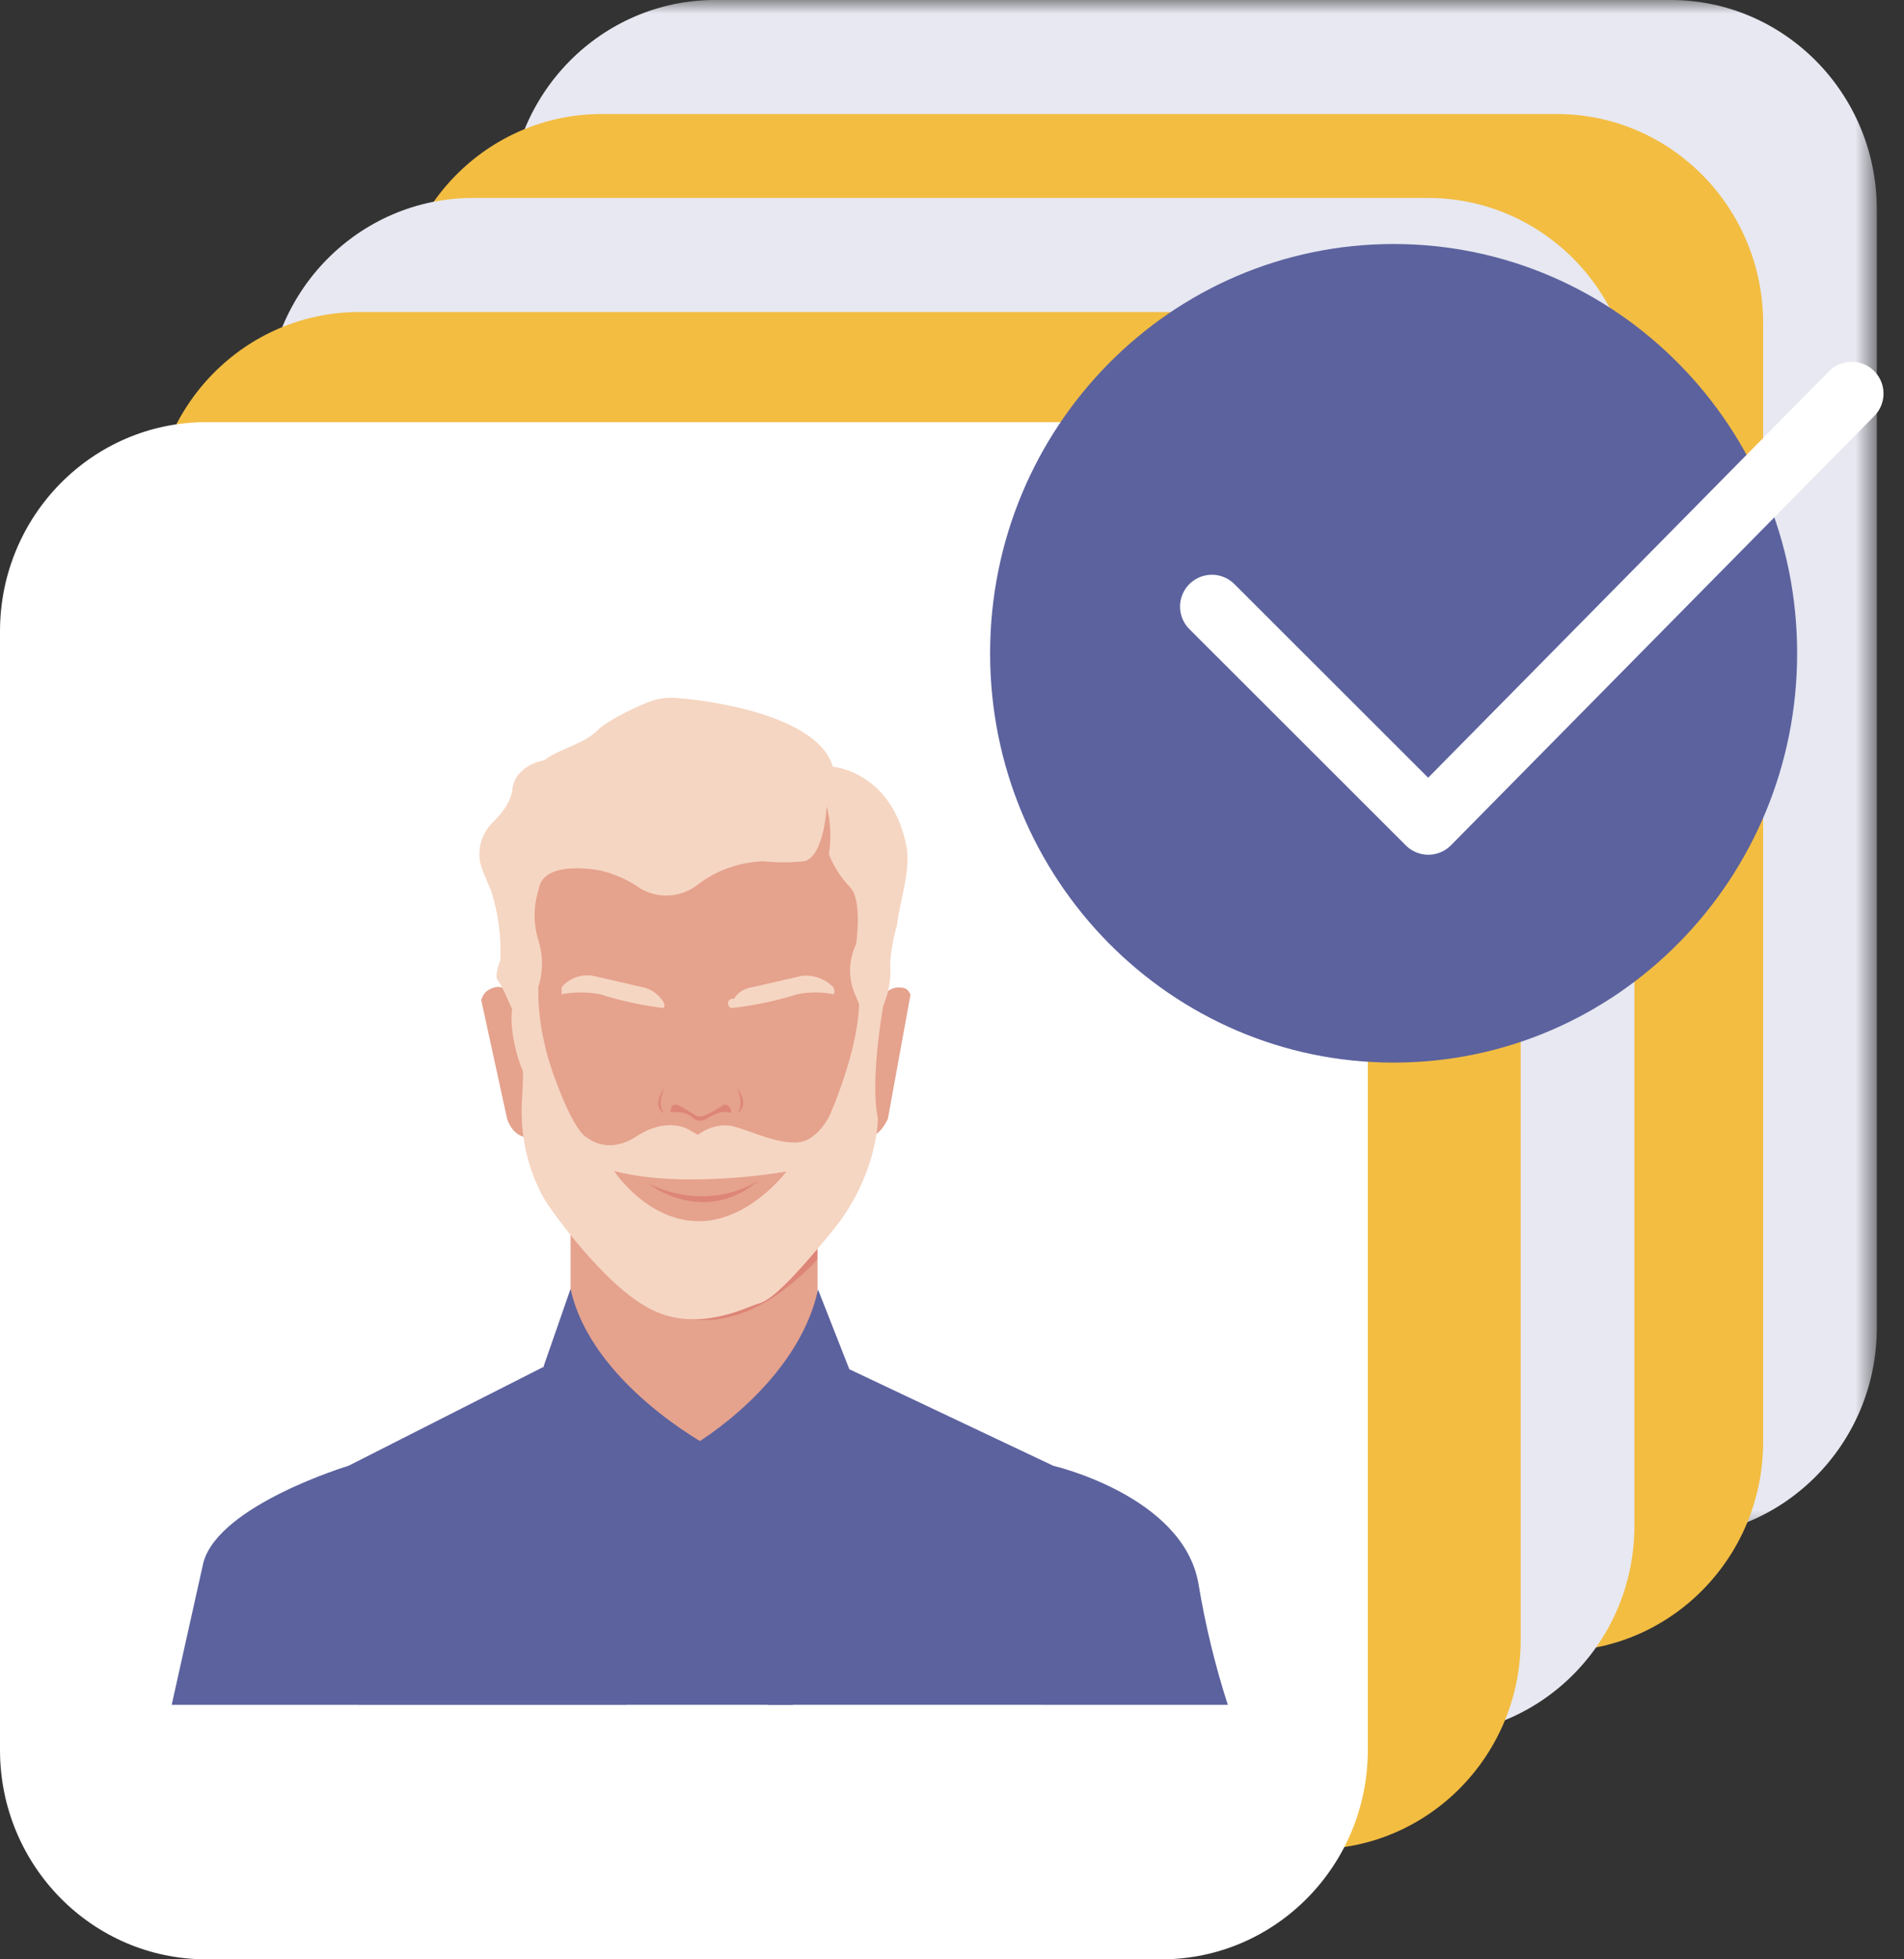 <?xml version="1.0" encoding="UTF-8"?> <svg xmlns="http://www.w3.org/2000/svg" xmlns:xlink="http://www.w3.org/1999/xlink" width="70px" height="72px" viewBox="0 0 70 72" version="1.1"><rect x="0" y="0" width="70" height="72" fill="#333333" stroke="none"/><title>9F64AB62-A406-4118-9B81-8BE834D9F240</title><defs><polygon id="path-1" points="0 0 50.287 0 50.287 56.487 0 56.487"></polygon></defs><g id="Page-1" stroke="none" stroke-width="1" fill="none" fill-rule="evenodd"><g id="09---LANDING" transform="translate(-913, -4524)"><g id="entreprise" transform="translate(79, 3610)"><g id="2.visiteurs" transform="translate(727, 889)"><g id="picto_visiteurs_enregistrées" transform="translate(107, 25)"><path d="M39.691,29.144 L39.691,32.271 C39.753,33.299 40.2,34.265 40.941,34.972 L44.273,38.014 L48.021,34.381 C48.49,33.812 48.757,33.095 48.772,32.353 L48.772,28.638 L39.691,29.144 Z" id="Fill-4" fill="#E5A28D"></path><path d="M37.525,21.289 C37.441,20.783 37.109,20.698 36.858,20.783 C36.609,20.868 36.488,20.981 36.405,21.233 L37.357,25.598 C37.357,25.598 37.525,26.189 38.024,26.271 L38.859,26.271 L38.859,23.063 L37.857,23.063 L37.525,21.289 Z" id="Fill-6" fill="#E5A28D"></path><path d="M51.106,21.289 C51.189,20.95 51.515,20.729 51.856,20.783 C52.021,20.783 52.105,20.868 52.188,21.034 L51.357,25.598 C51.357,25.598 51.106,26.189 50.69,26.271 L49.771,26.271 L49.771,23.148 L50.69,23.148 L51.106,21.289 Z" id="Fill-8" fill="#E5A28D"></path><path d="M38.608,26.104 L38.608,26.273 C38.574,27.532 38.986,28.761 39.774,29.736 C39.774,29.736 42.191,32.944 44.441,32.693 C44.441,32.693 47.022,32.778 49.023,29.736 C49.817,28.768 50.205,27.525 50.106,26.273 C50.655,25.295 50.944,24.188 50.941,23.062 L50.941,16.813 C50.941,16.813 50.857,12.337 45.191,13.52 C45.191,13.52 41.692,14.363 41.108,13.856 C40.525,13.35 37.773,14.193 37.773,17.067 L37.773,22.726 C37.773,22.726 36.942,24.836 38.524,25.342 L38.608,26.104 Z" id="Fill-10" fill="#E5A28D"></path><path d="M57.438,38.351 C57.438,38.351 62.188,39.448 62.771,42.66 C63.019,44.176 63.382,45.673 63.854,47.135 L57.022,47.135 L52.771,42.575 L57.438,38.351 Z" id="Fill-12" fill="#6155DA"></path><path d="M31.526,38.351 C31.526,38.351 26.776,39.788 26.192,41.899 L25.026,47.135 L31.858,47.135 C31.858,47.135 35.025,39.87 34.941,39.788 L31.526,38.351 Z" id="Fill-14" fill="#6155DA"></path><polygon id="Fill-16" fill="#6155DA" points="42.532 37.623 38.192 41.897 41.775 47.134 47.856 47.134 50.773 40.378 45.948 37.708"></polygon><path d="M38.691,34.719 L31.524,38.352 C31.524,38.352 32.275,44.516 31.859,47.136 L41.775,47.136 C41.775,47.136 40.525,42.151 40.441,40.968 L38.691,34.719 Z" id="Fill-18" fill="#6155DA"></path><path d="M46.939,47.135 C46.939,47.135 48.106,42.489 48.274,40.97 L49.94,34.803 L57.439,38.35 C57.439,38.35 56.52,44.515 57.02,47.135 L46.939,47.135 Z" id="Fill-20" fill="#6155DA"></path><path d="M39.691,31.847 L38.692,34.719 C38.692,34.719 38.692,40.462 40.107,42.321 C40.107,42.321 42.735,40.65 44.736,37.609 C44.736,37.609 40.442,35.31 39.691,31.847" id="Fill-22" fill="#6155DA"></path><path d="M48.789,31.875 L49.94,34.803 C49.94,34.803 49.94,40.546 48.438,42.405 L44.274,37.549 C44.274,37.549 48.038,35.338 48.789,31.875" id="Fill-24" fill="#6155DA"></path><path d="M41.512,31.453 C41.512,31.453 44.428,35.338 48.759,30.777 L48.759,29.764 C48.759,29.764 46.094,34.58 41.512,31.453" id="Fill-26" fill="#DD8577"></path><path d="M43.107,21.529 C43.191,21.444 43.107,21.274 43.023,21.193 C42.856,20.976 42.62,20.828 42.356,20.768 L40.526,20.347 C40.088,20.268 39.644,20.428 39.359,20.768 L39.359,21.023 C39.824,20.935 40.305,20.935 40.774,21.023 C41.534,21.265 42.316,21.435 43.107,21.529" id="Fill-28" fill="#F5D6C2"></path><path d="M45.607,21.529 C45.514,21.507 45.458,21.413 45.482,21.319 C45.504,21.224 45.597,21.168 45.69,21.193 C45.839,20.957 46.084,20.803 46.357,20.768 L48.191,20.347 C48.622,20.299 49.05,20.454 49.355,20.768 C49.355,20.768 49.438,20.938 49.355,21.023 C48.917,20.935 48.464,20.935 48.023,21.023 C47.235,21.271 46.426,21.441 45.607,21.529" id="Fill-30" fill="#F5D6C2"></path><path d="M38.183,24.317 C37.751,23.673 37.432,22.336 37.541,21.569 C37.37,21.213 37.246,20.851 37.025,20.527 C36.858,20.361 37.109,19.769 37.109,19.769 C37.146,18.911 37.032,18.052 36.774,17.234 C36.69,17.021 36.56,16.741 36.445,16.445 C36.21,15.838 36.371,15.155 36.833,14.703 C37.184,14.357 37.497,13.941 37.547,13.526 C37.63,12.595 38.713,12.429 38.713,12.429 C39.356,11.96 40.113,11.869 40.69,11.321 C40.86,11.092 41.89,10.541 42.52,10.296 C42.852,10.164 43.206,10.107 43.563,10.133 C44.993,10.24 48.794,10.815 49.333,12.661 C49.333,12.661 51.558,12.831 52.061,15.703 C52.163,16.631 51.794,17.577 51.688,18.502 C51.558,18.942 51.474,19.395 51.44,19.854 C51.493,20.465 51.378,21.078 51.105,21.628 C51.003,21.896 50.947,22.182 50.937,22.471 C50.878,22.934 50.767,23.386 50.605,23.824 C50.692,22.902 50.55,21.971 50.19,21.119 C49.892,20.509 49.892,19.788 50.19,19.178 C50.19,19.178 50.438,17.489 49.938,17.065 C49.619,16.722 49.364,16.322 49.188,15.882 C49.281,15.294 49.253,14.69 49.107,14.111 C49.107,14.111 49.023,15.967 48.272,16.137 C47.773,16.187 47.27,16.187 46.774,16.137 C45.862,16.168 44.987,16.492 44.273,17.065 C43.674,17.473 42.902,17.505 42.275,17.15 C41.822,16.829 41.313,16.599 40.773,16.473 C40.773,16.473 38.692,16.052 38.524,17.15 C38.316,17.782 38.316,18.464 38.524,19.093 C38.679,19.615 38.679,20.175 38.524,20.697 C38.235,20.993 38.059,21.383 38.025,21.795 C38.025,22.386 38.183,24.317 38.183,24.317" id="Fill-32" fill="#F5D6C2"></path><path d="M43.367,25.355 C43.367,25.355 43.34,24.969 43.672,25.113 C44,25.261 44.258,25.522 44.46,25.522 C44.664,25.522 45.31,25.094 45.31,25.094 C45.31,25.094 45.393,25.022 45.527,25.167 C45.657,25.314 45.552,25.381 45.552,25.381 C45.552,25.381 45.266,25.217 44.708,25.588 C44.708,25.588 44.432,25.783 44.187,25.563 C43.941,25.343 43.706,25.349 43.367,25.355" id="Fill-34" fill="#DD8577"></path><path d="M43.13,25.394 C43.13,25.394 42.631,25.171 43.155,24.445 C43.155,24.445 42.823,25.064 43.13,25.394" id="Fill-36" fill="#DD8577"></path><path d="M45.792,24.434 C45.792,24.434 46.123,25.057 45.816,25.384 C45.816,25.384 46.319,25.164 45.792,24.434" id="Fill-38" fill="#DD8577"></path><g id="Group-3" transform="translate(18.713, 0)"><mask id="mask-2" fill="white"><use xlink:href="#path-1"></use></mask><g id="Clip-2"></g><path d="M42.701,56.487 L7.586,56.487 C3.397,56.487 0,53.043 0,48.797 L0,7.689 C0,3.443 3.397,-0.001 7.586,-0.001 L42.701,-0.001 C46.889,-0.001 50.287,3.443 50.287,7.689 L50.287,48.797 C50.287,53.043 46.889,56.487 42.701,56.487" id="Fill-1" fill="#E7E8F1" mask="url(#mask-2)"></path></g><path d="M38.552,20.198 C38.552,20.198 38.27,21.755 39.067,23.988 C39.868,26.218 40.302,26.29 40.302,26.29 C40.302,26.29 41.034,26.951 42.123,26.24 C43.209,25.529 43.985,25.969 43.985,25.969 L44.37,26.189 C44.37,26.189 44.999,25.674 45.75,25.897 C46.498,26.117 47.246,26.495 47.997,26.469 C48.744,26.447 49.2,25.507 49.2,25.507 C49.2,25.507 50.553,22.541 50.264,20.604 L51.4,20.311 C51.4,20.311 50.627,23.79 50.99,25.604 C50.99,25.604 50.99,27.69 49.296,29.747 C47.606,31.807 46.976,32.297 46.588,32.395 C46.203,32.492 44.388,33.499 42.623,32.59 C40.857,31.684 38.9,28.816 38.9,28.816 C38.9,28.816 37.739,27.271 37.907,24.843 C38.078,22.418 37.618,20.481 37.618,20.481 L38.552,20.198 Z" id="Fill-40" fill="#F5D6C2"></path><path d="M41.288,27.518 C41.288,27.518 42.467,29.324 44.354,29.361 C46.24,29.399 47.627,27.537 47.627,27.537 C47.627,27.537 43.919,28.204 41.288,27.518" id="Fill-42" fill="#E5A28D"></path><path d="M42.57,27.992 C42.57,27.992 44.596,29.59 46.622,27.851 C46.622,27.851 44.918,29.093 42.57,27.992" id="Fill-44" fill="#DD8577"></path><path d="M57.235,60.678 L22.12,60.678 C17.931,60.678 14.534,57.234 14.534,52.988 L14.534,11.88 C14.534,7.634 17.931,4.19 22.12,4.19 L57.235,4.19 C61.423,4.19 64.821,7.634 64.821,11.88 L64.821,52.988 C64.821,57.234 61.423,60.678 57.235,60.678" id="Fill-46" fill="#F3BD42"></path><path d="M35.511,33.335 L35.511,36.462 C35.573,37.49 36.02,38.456 36.762,39.163 L40.094,42.205 L43.842,38.572 C44.31,38.003 44.577,37.286 44.593,36.543 L44.593,32.829 L35.511,33.335 Z" id="Fill-48" fill="#E5A28D"></path><path d="M33.345,25.48 C33.261,24.974 32.929,24.889 32.678,24.974 C32.43,25.059 32.309,25.172 32.225,25.424 L33.178,29.789 C33.178,29.789 33.345,30.38 33.845,30.462 L34.679,30.462 L34.679,27.254 L33.677,27.254 L33.345,25.48 Z" id="Fill-50" fill="#E5A28D"></path><path d="M46.926,25.48 C47.01,25.141 47.336,24.92 47.677,24.974 C47.841,24.974 47.925,25.059 48.009,25.225 L47.177,29.789 C47.177,29.789 46.926,30.38 46.51,30.462 L45.592,30.462 L45.592,27.339 L46.51,27.339 L46.926,25.48 Z" id="Fill-52" fill="#E5A28D"></path><path d="M34.428,30.295 L34.428,30.464 C34.394,31.723 34.807,32.952 35.595,33.927 C35.595,33.927 38.012,37.135 40.261,36.884 C40.261,36.884 42.843,36.969 44.844,33.927 C45.638,32.959 46.026,31.716 45.926,30.464 C46.476,29.486 46.764,28.379 46.761,27.253 L46.761,21.004 C46.761,21.004 46.677,16.528 41.012,17.711 C41.012,17.711 37.512,18.554 36.929,18.047 C36.346,17.541 33.594,18.384 33.594,21.258 L33.594,26.917 C33.594,26.917 32.762,29.027 34.345,29.533 L34.428,30.295 Z" id="Fill-54" fill="#E5A28D"></path><path d="M53.258,42.542 C53.258,42.542 58.008,43.639 58.591,46.851 C58.84,48.367 59.203,49.864 59.674,51.326 L52.842,51.326 L48.592,46.766 L53.258,42.542 Z" id="Fill-56" fill="#6155DA"></path><path d="M27.346,42.542 C27.346,42.542 22.596,43.979 22.013,46.089 L20.846,51.326 L27.678,51.326 C27.678,51.326 30.846,44.061 30.762,43.979 L27.346,42.542 Z" id="Fill-58" fill="#6155DA"></path><polygon id="Fill-60" fill="#6155DA" points="38.353 41.814 34.012 46.088 37.596 51.325 43.677 51.325 46.593 44.569 41.769 41.899"></polygon><path d="M34.511,38.91 L27.345,42.543 C27.345,42.543 28.095,48.707 27.68,51.327 L37.595,51.327 C37.595,51.327 36.345,46.342 36.261,45.159 L34.511,38.91 Z" id="Fill-62" fill="#6155DA"></path><path d="M42.76,51.326 C42.76,51.326 43.927,46.68 44.094,45.161 L45.76,38.994 L53.259,42.541 C53.259,42.541 52.341,48.709 52.84,51.326 L42.76,51.326 Z" id="Fill-64" fill="#6155DA"></path><path d="M35.511,36.038 L34.512,38.91 C34.512,38.91 34.512,44.653 35.927,46.512 C35.927,46.512 38.555,44.841 40.556,41.8 C40.556,41.8 36.262,39.501 35.511,36.038" id="Fill-66" fill="#6155DA"></path><path d="M44.609,36.066 L45.76,38.994 C45.76,38.994 45.76,44.737 44.259,46.596 L40.095,41.74 C40.095,41.74 43.858,39.529 44.609,36.066" id="Fill-68" fill="#6155DA"></path><path d="M37.332,35.644 C37.332,35.644 40.249,39.529 44.58,34.968 L44.58,33.955 C44.58,33.955 41.915,38.771 37.332,35.644" id="Fill-70" fill="#DD8577"></path><path d="M38.927,25.72 C39.011,25.635 38.927,25.465 38.844,25.384 C38.676,25.167 38.44,25.019 38.177,24.959 L36.346,24.538 C35.909,24.459 35.465,24.619 35.179,24.959 L35.179,25.214 C35.645,25.126 36.126,25.126 36.594,25.214 C37.354,25.456 38.136,25.626 38.927,25.72" id="Fill-72" fill="#F5D6C2"></path><path d="M41.427,25.72 C41.334,25.698 41.278,25.604 41.303,25.509 C41.325,25.415 41.418,25.359 41.511,25.384 C41.66,25.148 41.905,24.994 42.178,24.959 L44.012,24.538 C44.443,24.49 44.871,24.645 45.175,24.959 C45.175,24.959 45.259,25.129 45.175,25.214 C44.738,25.126 44.285,25.126 43.844,25.214 C43.056,25.462 42.246,25.632 41.427,25.72" id="Fill-74" fill="#F5D6C2"></path><path d="M34.003,28.508 C33.572,27.864 33.252,26.527 33.361,25.76 C33.19,25.404 33.066,25.042 32.846,24.718 C32.678,24.552 32.93,23.96 32.93,23.96 C32.967,23.102 32.852,22.243 32.595,21.425 C32.511,21.212 32.381,20.932 32.266,20.636 C32.03,20.029 32.191,19.346 32.654,18.894 C33.004,18.548 33.318,18.132 33.367,17.717 C33.451,16.786 34.534,16.616 34.534,16.616 C35.176,16.151 35.933,16.06 36.51,15.512 C36.681,15.283 37.711,14.732 38.341,14.487 C38.673,14.355 39.026,14.298 39.383,14.324 C40.813,14.431 44.614,15.006 45.154,16.852 C45.154,16.852 47.378,17.022 47.881,19.894 C47.983,20.822 47.614,21.768 47.509,22.693 C47.378,23.133 47.295,23.586 47.261,24.045 C47.313,24.656 47.199,25.269 46.925,25.819 C46.823,26.087 46.767,26.373 46.758,26.662 C46.699,27.125 46.587,27.577 46.426,28.015 C46.513,27.093 46.37,26.162 46.01,25.31 C45.712,24.7 45.712,23.979 46.01,23.369 C46.01,23.369 46.258,21.68 45.759,21.256 C45.439,20.913 45.185,20.513 45.008,20.073 C45.101,19.485 45.073,18.881 44.927,18.302 C44.927,18.302 44.844,20.158 44.093,20.328 C43.593,20.378 43.091,20.378 42.594,20.328 C41.682,20.359 40.807,20.683 40.094,21.256 C39.495,21.664 38.722,21.696 38.096,21.341 C37.643,21.02 37.134,20.79 36.594,20.664 C36.594,20.664 34.512,20.243 34.345,21.341 C34.137,21.973 34.137,22.655 34.345,23.284 C34.5,23.806 34.5,24.366 34.345,24.888 C34.056,25.184 33.879,25.574 33.845,25.986 C33.845,26.577 34.003,28.508 34.003,28.508" id="Fill-76" fill="#F5D6C2"></path><path d="M39.188,29.546 C39.188,29.546 39.16,29.159 39.492,29.304 C39.821,29.452 40.078,29.713 40.28,29.713 C40.485,29.713 41.13,29.285 41.13,29.285 C41.13,29.285 41.214,29.213 41.347,29.358 C41.478,29.505 41.372,29.575 41.372,29.575 C41.372,29.575 41.087,29.408 40.528,29.779 C40.528,29.779 40.252,29.974 40.007,29.754 C39.762,29.534 39.526,29.54 39.188,29.546" id="Fill-78" fill="#DD8577"></path><path d="M38.951,29.585 C38.951,29.585 38.451,29.362 38.976,28.636 C38.976,28.636 38.644,29.255 38.951,29.585" id="Fill-80" fill="#DD8577"></path><path d="M41.612,28.625 C41.612,28.625 41.944,29.248 41.637,29.575 C41.637,29.575 42.139,29.355 41.612,28.625" id="Fill-82" fill="#DD8577"></path><path d="M34.373,24.389 C34.373,24.389 34.09,25.946 34.888,28.179 C35.688,30.409 36.123,30.481 36.123,30.481 C36.123,30.481 36.855,31.142 37.944,30.431 C39.03,29.72 39.805,30.16 39.805,30.16 L40.19,30.38 C40.19,30.38 40.82,29.865 41.571,30.088 C42.318,30.308 43.066,30.686 43.817,30.66 C44.565,30.638 45.021,29.698 45.021,29.698 C45.021,29.698 46.374,26.732 46.085,24.795 L47.221,24.502 C47.221,24.502 46.448,27.981 46.811,29.795 C46.811,29.795 46.811,31.881 45.117,33.938 C43.426,35.998 42.796,36.488 42.408,36.586 C42.024,36.683 40.209,37.69 38.443,36.781 C36.678,35.875 34.72,33.007 34.72,33.007 C34.72,33.007 33.56,31.462 33.727,29.034 C33.898,26.609 33.439,24.672 33.439,24.672 L34.373,24.389 Z" id="Fill-84" fill="#F5D6C2"></path><path d="M37.109,31.709 C37.109,31.709 38.288,33.515 40.174,33.552 C42.061,33.59 43.448,31.728 43.448,31.728 C43.448,31.728 39.74,32.395 37.109,31.709" id="Fill-86" fill="#E5A28D"></path><path d="M38.39,32.183 C38.39,32.183 40.416,33.781 42.442,32.042 C42.442,32.042 40.739,33.284 38.39,32.183" id="Fill-88" fill="#DD8577"></path><path d="M52.502,63.763 L17.387,63.763 C13.199,63.763 9.801,60.319 9.801,56.073 L9.801,14.966 C9.801,10.719 13.199,7.275 17.387,7.275 L52.502,7.275 C56.691,7.275 60.088,10.719 60.088,14.966 L60.088,56.073 C60.088,60.319 56.691,63.763 52.502,63.763" id="Fill-90" fill="#E7E8F1"></path><path d="M30.779,36.421 L30.779,39.547 C30.841,40.576 31.288,41.542 32.029,42.249 L35.361,45.291 L39.109,41.658 C39.578,41.089 39.844,40.372 39.86,39.629 L39.86,35.915 L30.779,36.421 Z" id="Fill-92" fill="#E5A28D"></path><path d="M28.613,28.566 C28.529,28.06 28.197,27.975 27.946,28.06 C27.697,28.145 27.576,28.258 27.493,28.509 L28.445,32.875 C28.445,32.875 28.613,33.466 29.112,33.548 L29.947,33.548 L29.947,30.34 L28.945,30.34 L28.613,28.566 Z" id="Fill-94" fill="#E5A28D"></path><path d="M42.193,28.566 C42.277,28.226 42.603,28.006 42.944,28.06 C43.109,28.06 43.192,28.145 43.276,28.311 L42.445,32.875 C42.445,32.875 42.193,33.466 41.778,33.548 L40.859,33.548 L40.859,30.425 L41.778,30.425 L42.193,28.566 Z" id="Fill-96" fill="#E5A28D"></path><path d="M29.696,33.38 L29.696,33.55 C29.662,34.808 30.074,36.038 30.862,37.013 C30.862,37.013 33.279,40.221 35.529,39.97 C35.529,39.97 38.11,40.054 40.111,37.013 C40.905,36.044 41.293,34.802 41.194,33.55 C41.743,32.572 42.031,31.465 42.028,30.339 L42.028,24.089 C42.028,24.089 41.945,19.614 36.279,20.796 C36.279,20.796 32.78,21.639 32.196,21.133 C31.613,20.627 28.861,21.469 28.861,24.344 L28.861,30.002 C28.861,30.002 28.03,32.113 29.612,32.619 L29.696,33.38 Z" id="Fill-98" fill="#E5A28D"></path><path d="M48.525,45.628 C48.525,45.628 53.276,46.725 53.859,49.937 C54.107,51.453 54.47,52.95 54.942,54.412 L48.11,54.412 L43.859,49.852 L48.525,45.628 Z" id="Fill-100" fill="#6155DA"></path><path d="M22.613,45.628 C22.613,45.628 17.863,47.065 17.28,49.176 L16.114,54.412 L22.945,54.412 C22.945,54.412 26.113,47.147 26.029,47.065 L22.613,45.628 Z" id="Fill-102" fill="#6155DA"></path><polygon id="Fill-104" fill="#6155DA" points="33.62 44.9 29.28 49.174 32.863 54.411 38.944 54.411 41.861 47.655 37.036 44.985"></polygon><path d="M29.779,41.996 L22.612,45.628 C22.612,45.628 23.363,51.793 22.947,54.413 L32.863,54.413 C32.863,54.413 31.612,49.428 31.529,48.245 L29.779,41.996 Z" id="Fill-106" fill="#6155DA"></path><path d="M38.027,54.412 C38.027,54.412 39.194,49.767 39.361,48.247 L41.028,42.08 L48.526,45.627 C48.526,45.627 47.608,51.795 48.108,54.412 L38.027,54.412 Z" id="Fill-108" fill="#6155DA"></path><path d="M30.779,39.124 L29.78,41.996 C29.78,41.996 29.78,47.739 31.195,49.598 C31.195,49.598 33.822,47.928 35.824,44.886 C35.824,44.886 31.53,42.587 30.779,39.124" id="Fill-110" fill="#6155DA"></path><path d="M39.876,39.152 L41.028,42.08 C41.028,42.08 41.028,47.823 39.526,49.682 L35.362,44.826 C35.362,44.826 39.126,42.615 39.876,39.152" id="Fill-112" fill="#6155DA"></path><path d="M32.6,38.73 C32.6,38.73 35.516,42.614 39.847,38.054 L39.847,37.041 C39.847,37.041 37.182,41.856 32.6,38.73" id="Fill-114" fill="#DD8577"></path><path d="M34.195,28.806 C34.278,28.721 34.195,28.552 34.111,28.47 C33.943,28.253 33.708,28.105 33.444,28.045 L31.613,27.624 C31.176,27.545 30.732,27.705 30.447,28.045 L30.447,28.3 C30.912,28.212 31.393,28.212 31.862,28.3 C32.622,28.542 33.404,28.712 34.195,28.806" id="Fill-116" fill="#F5D6C2"></path><path d="M36.694,28.806 C36.601,28.784 36.546,28.69 36.57,28.596 C36.592,28.501 36.685,28.445 36.778,28.47 C36.927,28.234 37.172,28.08 37.445,28.045 L39.279,27.624 C39.71,27.577 40.138,27.731 40.442,28.045 C40.442,28.045 40.526,28.215 40.442,28.3 C40.005,28.212 39.552,28.212 39.111,28.3 C38.323,28.548 37.514,28.718 36.694,28.806" id="Fill-118" fill="#F5D6C2"></path><path d="M29.271,31.594 C28.839,30.949 28.52,29.613 28.628,28.845 C28.458,28.49 28.334,28.128 28.113,27.804 C27.946,27.638 28.197,27.046 28.197,27.046 C28.234,26.188 28.12,25.329 27.862,24.511 C27.778,24.297 27.648,24.017 27.533,23.722 C27.297,23.115 27.459,22.432 27.921,21.979 C28.272,21.633 28.585,21.218 28.635,20.803 C28.718,19.872 29.801,19.702 29.801,19.702 C30.443,19.237 31.2,19.145 31.777,18.598 C31.948,18.369 32.978,17.818 33.608,17.573 C33.94,17.441 34.294,17.384 34.65,17.409 C36.081,17.516 39.881,18.092 40.421,19.938 C40.421,19.938 42.646,20.108 43.148,22.979 C43.251,23.907 42.882,24.854 42.776,25.779 C42.646,26.219 42.562,26.672 42.528,27.131 C42.581,27.741 42.466,28.355 42.193,28.905 C42.09,29.172 42.035,29.459 42.025,29.748 C41.966,30.21 41.855,30.663 41.693,31.1 C41.78,30.179 41.637,29.248 41.278,28.396 C40.98,27.785 40.98,27.065 41.278,26.455 C41.278,26.455 41.526,24.766 41.026,24.341 C40.707,23.999 40.452,23.599 40.275,23.159 C40.369,22.571 40.341,21.967 40.195,21.388 C40.195,21.388 40.111,23.244 39.36,23.414 C38.861,23.464 38.358,23.464 37.862,23.414 C36.949,23.445 36.075,23.769 35.361,24.341 C34.762,24.75 33.99,24.782 33.363,24.426 C32.91,24.105 32.401,23.876 31.861,23.75 C31.861,23.75 29.779,23.329 29.612,24.426 C29.404,25.058 29.404,25.741 29.612,26.37 C29.767,26.892 29.767,27.452 29.612,27.974 C29.323,28.27 29.147,28.66 29.112,29.072 C29.112,29.663 29.271,31.594 29.271,31.594" id="Fill-120" fill="#F5D6C2"></path><path d="M34.455,32.632 C34.455,32.632 34.427,32.245 34.759,32.39 C35.088,32.538 35.346,32.799 35.547,32.799 C35.752,32.799 36.398,32.371 36.398,32.371 C36.398,32.371 36.481,32.299 36.615,32.443 C36.745,32.591 36.64,32.66 36.64,32.66 C36.64,32.66 36.354,32.494 35.796,32.865 C35.796,32.865 35.52,33.06 35.274,32.84 C35.029,32.62 34.794,32.626 34.455,32.632" id="Fill-122" fill="#DD8577"></path><path d="M34.218,32.671 C34.218,32.671 33.719,32.448 34.243,31.721 C34.243,31.721 33.911,32.341 34.218,32.671" id="Fill-124" fill="#DD8577"></path><path d="M36.879,31.712 C36.879,31.712 37.211,32.334 36.904,32.661 C36.904,32.661 37.407,32.441 36.879,31.712" id="Fill-126" fill="#DD8577"></path><path d="M29.64,27.475 C29.64,27.475 29.358,29.032 30.155,31.265 C30.956,33.495 31.39,33.567 31.39,33.567 C31.39,33.567 32.122,34.228 33.211,33.517 C34.297,32.806 35.073,33.246 35.073,33.246 L35.457,33.467 C35.457,33.467 36.087,32.951 36.838,33.174 C37.586,33.394 38.334,33.772 39.084,33.746 C39.832,33.724 40.288,32.784 40.288,32.784 C40.288,32.784 41.641,29.818 41.352,27.881 L42.488,27.588 C42.488,27.588 41.715,31.067 42.078,32.882 C42.078,32.882 42.078,34.967 40.384,37.024 C38.693,39.084 38.064,39.575 37.676,39.672 C37.291,39.77 35.476,40.776 33.711,39.867 C31.945,38.961 29.988,36.093 29.988,36.093 C29.988,36.093 28.827,34.548 28.995,32.12 C29.165,29.695 28.706,27.758 28.706,27.758 L29.64,27.475 Z" id="Fill-128" fill="#F5D6C2"></path><path d="M32.376,34.795 C32.376,34.795 33.555,36.6 35.442,36.638 C37.328,36.676 38.715,34.814 38.715,34.814 C38.715,34.814 35.007,35.481 32.376,34.795" id="Fill-130" fill="#E5A28D"></path><path d="M33.658,35.269 C33.658,35.269 35.684,36.867 37.71,35.128 C37.71,35.128 36.006,36.37 33.658,35.269" id="Fill-132" fill="#DD8577"></path><path d="M48.323,67.954 L13.208,67.954 C9.019,67.954 5.622,64.51 5.622,60.264 L5.622,19.156 C5.622,14.91 9.019,11.466 13.208,11.466 L48.323,11.466 C52.511,11.466 55.908,14.91 55.908,19.156 L55.908,60.264 C55.908,64.51 52.511,67.954 48.323,67.954" id="Fill-134" fill="#F3BD42"></path><path d="M26.599,40.612 L26.599,43.738 C26.661,44.767 27.108,45.733 27.85,46.44 L31.182,49.482 L34.93,45.849 C35.398,45.28 35.665,44.563 35.681,43.82 L35.681,40.106 L26.599,40.612 Z" id="Fill-136" fill="#E5A28D"></path><path d="M24.433,32.757 C24.349,32.251 24.017,32.166 23.766,32.251 C23.518,32.336 23.397,32.449 23.313,32.7 L24.266,37.066 C24.266,37.066 24.433,37.657 24.933,37.739 L25.767,37.739 L25.767,34.531 L24.765,34.531 L24.433,32.757 Z" id="Fill-138" fill="#E5A28D"></path><path d="M38.014,32.757 C38.098,32.417 38.424,32.197 38.765,32.251 C38.929,32.251 39.013,32.336 39.097,32.502 L38.265,37.066 C38.265,37.066 38.014,37.657 37.598,37.739 L36.68,37.739 L36.68,34.616 L37.598,34.616 L38.014,32.757 Z" id="Fill-140" fill="#E5A28D"></path><path d="M25.516,37.571 L25.516,37.741 C25.482,38.999 25.895,40.229 26.683,41.204 C26.683,41.204 29.1,44.412 31.349,44.161 C31.349,44.161 33.93,44.245 35.932,41.204 C36.726,40.235 37.114,38.993 37.014,37.741 C37.563,36.763 37.852,35.656 37.849,34.53 L37.849,28.28 C37.849,28.28 37.765,23.805 32.1,24.987 C32.1,24.987 28.6,25.83 28.017,25.324 C27.434,24.818 24.682,25.66 24.682,28.535 L24.682,34.193 C24.682,34.193 23.85,36.304 25.432,36.81 L25.516,37.571 Z" id="Fill-142" fill="#E5A28D"></path><path d="M18.434,49.818 C18.434,49.818 13.684,51.256 13.101,53.366 L11.934,58.603 L18.766,58.603 C18.766,58.603 21.934,51.338 21.85,51.256 L18.434,49.818 Z" id="Fill-146" fill="#6155DA"></path><polygon id="Fill-148" fill="#6155DA" points="29.441 49.091 25.1 53.365 28.684 58.602 34.765 58.602 37.681 51.846 32.857 49.176"></polygon><path d="M25.599,46.187 L18.432,49.819 C18.432,49.819 19.183,55.984 18.767,58.604 L28.683,58.604 C28.683,58.604 27.433,53.619 27.349,52.436 L25.599,46.187 Z" id="Fill-150" fill="#6155DA"></path><path d="M33.848,58.603 C33.848,58.603 35.014,53.957 35.182,52.438 L36.848,46.27 L44.347,49.818 C44.347,49.818 43.429,55.983 43.928,58.603 L33.848,58.603 Z" id="Fill-152" fill="#6155DA"></path><path d="M26.599,43.315 L25.6,46.186 C25.6,46.186 25.6,51.93 27.015,53.788 C27.015,53.788 29.643,52.118 31.644,49.077 C31.644,49.077 27.35,46.778 26.599,43.315" id="Fill-154" fill="#6155DA"></path><path d="M35.697,43.342 L36.848,46.271 C36.848,46.271 36.848,52.014 35.346,53.873 L31.183,49.016 C31.183,49.016 34.946,46.805 35.697,43.342" id="Fill-156" fill="#6155DA"></path><path d="M28.42,42.921 C28.42,42.921 31.337,46.805 35.668,42.245 L35.668,41.232 C35.668,41.232 33.003,46.047 28.42,42.921" id="Fill-158" fill="#DD8577"></path><path d="M30.015,32.997 C30.099,32.912 30.015,32.742 29.931,32.66 C29.764,32.443 29.528,32.296 29.264,32.236 L27.434,31.814 C26.996,31.736 26.553,31.896 26.267,32.236 L26.267,32.491 C26.733,32.403 27.214,32.403 27.682,32.491 C28.442,32.733 29.224,32.903 30.015,32.997" id="Fill-160" fill="#F5D6C2"></path><path d="M32.515,32.997 C32.422,32.975 32.366,32.881 32.391,32.786 C32.413,32.692 32.506,32.635 32.599,32.66 C32.748,32.425 32.993,32.27 33.266,32.236 L35.099,31.814 C35.531,31.767 35.959,31.921 36.263,32.236 C36.263,32.236 36.347,32.406 36.263,32.491 C35.825,32.403 35.372,32.403 34.932,32.491 C34.144,32.739 33.334,32.909 32.515,32.997" id="Fill-162" fill="#F5D6C2"></path><path d="M25.091,35.785 C24.66,35.14 24.34,33.804 24.449,33.036 C24.278,32.681 24.154,32.319 23.934,31.995 C23.766,31.829 24.018,31.237 24.018,31.237 C24.055,30.379 23.94,29.52 23.683,28.702 C23.599,28.488 23.468,28.208 23.354,27.913 C23.118,27.306 23.279,26.623 23.742,26.17 C24.092,25.824 24.405,25.409 24.455,24.994 C24.539,24.063 25.622,23.896 25.622,23.896 C26.264,23.428 27.021,23.336 27.598,22.789 C27.769,22.56 28.799,22.009 29.429,21.764 C29.761,21.632 30.114,21.575 30.471,21.6 C31.901,21.707 35.702,22.283 36.242,24.129 C36.242,24.129 38.466,24.299 38.969,27.17 C39.071,28.098 38.702,29.045 38.597,29.97 C38.466,30.41 38.383,30.863 38.348,31.322 C38.401,31.932 38.286,32.546 38.013,33.096 C37.911,33.363 37.855,33.65 37.846,33.939 C37.787,34.401 37.675,34.854 37.514,35.291 C37.601,34.37 37.458,33.439 37.098,32.587 C36.8,31.976 36.8,31.256 37.098,30.646 C37.098,30.646 37.346,28.957 36.847,28.532 C36.527,28.19 36.273,27.79 36.096,27.35 C36.189,26.762 36.161,26.158 36.015,25.579 C36.015,25.579 35.932,27.435 35.181,27.605 C34.681,27.655 34.179,27.655 33.682,27.605 C32.77,27.636 31.895,27.96 31.181,28.532 C30.583,28.941 29.81,28.973 29.183,28.617 C28.73,28.296 28.222,28.067 27.682,27.941 C27.682,27.941 25.6,27.52 25.432,28.617 C25.225,29.249 25.225,29.932 25.432,30.561 C25.588,31.083 25.588,31.643 25.432,32.165 C25.144,32.461 24.967,32.851 24.933,33.263 C24.933,33.854 25.091,35.785 25.091,35.785" id="Fill-164" fill="#F5D6C2"></path><path d="M30.276,36.823 C30.276,36.823 30.248,36.436 30.58,36.581 C30.909,36.729 31.166,36.99 31.368,36.99 C31.573,36.99 32.218,36.562 32.218,36.562 C32.218,36.562 32.302,36.49 32.435,36.634 C32.566,36.782 32.46,36.851 32.46,36.851 C32.46,36.851 32.175,36.685 31.616,37.056 C31.616,37.056 31.34,37.251 31.095,37.031 C30.85,36.811 30.614,36.817 30.276,36.823" id="Fill-166" fill="#DD8577"></path><path d="M30.039,36.862 C30.039,36.862 29.539,36.639 30.064,35.912 C30.064,35.912 29.732,36.532 30.039,36.862" id="Fill-168" fill="#DD8577"></path><path d="M32.7,35.902 C32.7,35.902 33.032,36.525 32.725,36.852 C32.725,36.852 33.227,36.632 32.7,35.902" id="Fill-170" fill="#DD8577"></path><path d="M25.461,31.666 C25.461,31.666 25.178,33.222 25.976,35.456 C26.776,37.686 27.211,37.758 27.211,37.758 C27.211,37.758 27.943,38.418 29.032,37.708 C30.118,36.997 30.893,37.437 30.893,37.437 L31.278,37.657 C31.278,37.657 31.908,37.141 32.659,37.365 C33.406,37.585 34.154,37.962 34.905,37.937 C35.653,37.915 36.109,36.975 36.109,36.975 C36.109,36.975 37.461,34.009 37.173,32.071 L38.308,31.779 C38.308,31.779 37.536,35.257 37.899,37.072 C37.899,37.072 37.899,39.157 36.205,41.214 C34.514,43.275 33.884,43.765 33.496,43.863 C33.112,43.96 31.297,44.967 29.531,44.058 C27.766,43.152 25.808,40.283 25.808,40.283 C25.808,40.283 24.648,38.739 24.815,36.311 C24.986,33.886 24.527,31.949 24.527,31.949 L25.461,31.666 Z" id="Fill-172" fill="#F5D6C2"></path><path d="M28.197,38.986 C28.197,38.986 29.376,40.791 31.262,40.829 C33.149,40.867 34.535,39.005 34.535,39.005 C34.535,39.005 30.828,39.672 28.197,38.986" id="Fill-174" fill="#E5A28D"></path><path d="M29.478,39.46 C29.478,39.46 31.504,41.058 33.53,39.319 C33.53,39.319 31.827,40.561 29.478,39.46" id="Fill-176" fill="#DD8577"></path><path d="M42.701,72 L7.586,72 C3.397,72 0,68.556 0,64.31 L0,23.202 C0,18.956 3.397,15.512 7.586,15.512 L42.701,15.512 C46.889,15.512 50.287,18.956 50.287,23.202 L50.287,64.31 C50.287,68.556 46.889,72 42.701,72" id="Fill-178" fill="#FFFFFF"></path><path d="M20.977,44.658 L20.977,47.784 C21.039,48.813 21.486,49.778 22.227,50.486 L25.56,53.527 L29.308,49.895 C29.776,49.325 30.043,48.608 30.058,47.866 L30.058,44.151 L20.977,44.658 Z" id="Fill-180" fill="#E5A28D"></path><path d="M18.811,36.803 C18.727,36.296 18.395,36.211 18.144,36.296 C17.896,36.381 17.775,36.494 17.691,36.746 L18.643,41.112 C18.643,41.112 18.811,41.703 19.31,41.785 L20.145,41.785 L20.145,38.577 L19.143,38.577 L18.811,36.803 Z" id="Fill-182" fill="#E5A28D"></path><path d="M32.392,36.803 C32.476,36.463 32.801,36.243 33.143,36.296 C33.307,36.296 33.391,36.381 33.475,36.548 L32.643,41.112 C32.643,41.112 32.392,41.703 31.976,41.785 L31.058,41.785 L31.058,38.661 L31.976,38.661 L32.392,36.803 Z" id="Fill-184" fill="#E5A28D"></path><path d="M19.894,41.617 L19.894,41.787 C19.86,43.045 20.273,44.275 21.061,45.25 C21.061,45.25 23.477,48.458 25.727,48.206 C25.727,48.206 28.308,48.291 30.309,45.25 C31.104,44.281 31.491,43.039 31.392,41.787 C31.941,40.809 32.23,39.702 32.227,38.576 L32.227,32.326 C32.227,32.326 32.143,27.85 26.478,29.033 C26.478,29.033 22.978,29.876 22.395,29.37 C21.811,28.863 19.059,29.706 19.059,32.581 L19.059,38.239 C19.059,38.239 18.228,40.35 19.81,40.856 L19.894,41.617 Z" id="Fill-186" fill="#E5A28D"></path><path d="M38.724,53.864 C38.724,53.864 43.474,54.962 44.057,58.173 C44.306,59.689 44.669,61.186 45.14,62.649 L38.308,62.649 L34.058,58.088 L38.724,53.864 Z" id="Fill-188" fill="#5C629E"></path><path d="M12.812,53.864 C12.812,53.864 8.062,55.301 7.479,57.412 L6.312,62.649 L13.144,62.649 C13.144,62.649 16.312,55.383 16.228,55.301 L12.812,53.864 Z" id="Fill-190" fill="#5C629E"></path><polygon id="Fill-192" fill="#5C629E" points="23.819 53.136 19.478 57.411 23.062 62.647 29.143 62.647 32.059 55.892 27.235 53.221"></polygon><path d="M19.977,50.232 L12.811,53.865 C12.811,53.865 13.561,60.03 13.146,62.65 L23.061,62.65 C23.061,62.65 21.811,57.664 21.727,56.482 L19.977,50.232 Z" id="Fill-194" fill="#5C629E"></path><path d="M28.226,62.648 C28.226,62.648 29.393,58.003 29.56,56.484 L31.226,50.316 L38.725,53.864 C38.725,53.864 37.807,60.032 38.306,62.648 L28.226,62.648 Z" id="Fill-196" fill="#5C629E"></path><path d="M20.977,47.36 L19.978,50.232 C19.978,50.232 19.978,55.975 21.393,57.834 C21.393,57.834 24.021,56.164 26.022,53.122 C26.022,53.122 21.728,50.823 20.977,47.36" id="Fill-198" fill="#5C629E"></path><path d="M30.075,47.388 L31.226,50.316 C31.226,50.316 31.226,56.059 29.725,57.918 L25.561,53.062 C25.561,53.062 29.324,50.851 30.075,47.388" id="Fill-200" fill="#5C629E"></path><path d="M22.798,46.967 C22.798,46.967 25.715,50.851 30.046,46.29 L30.046,45.278 C30.046,45.278 27.381,50.093 22.798,46.967" id="Fill-202" fill="#DD8577"></path><path d="M24.393,37.043 C24.477,36.958 24.393,36.788 24.31,36.706 C24.142,36.489 23.906,36.341 23.643,36.281 L21.809,35.86 C21.375,35.781 20.931,35.942 20.645,36.281 L20.645,36.536 C21.111,36.448 21.592,36.448 22.06,36.536 C22.82,36.778 23.602,36.948 24.393,37.043" id="Fill-204" fill="#F5D6C2"></path><path d="M26.893,37.043 C26.8,37.021 26.744,36.926 26.769,36.832 C26.79,36.738 26.883,36.681 26.977,36.706 C27.125,36.47 27.371,36.316 27.644,36.281 L29.474,35.86 C29.909,35.813 30.337,35.967 30.641,36.281 C30.641,36.281 30.724,36.451 30.641,36.536 C30.203,36.448 29.75,36.448 29.31,36.536 C28.522,36.785 27.712,36.955 26.893,37.043" id="Fill-206" fill="#F5D6C2"></path><path d="M19.469,39.831 C19.038,39.186 18.718,37.849 18.827,37.082 C18.656,36.727 18.532,36.365 18.312,36.041 C18.144,35.874 18.396,35.283 18.396,35.283 C18.433,34.424 18.318,33.566 18.061,32.748 C17.977,32.534 17.847,32.254 17.732,31.958 C17.496,31.351 17.657,30.669 18.12,30.216 C18.47,29.87 18.784,29.455 18.833,29.04 C18.917,28.109 20,27.939 20,27.939 C20.642,27.473 21.399,27.382 21.976,26.835 C22.147,26.605 23.177,26.055 23.807,25.81 C24.139,25.677 24.492,25.621 24.849,25.646 C26.279,25.753 30.08,26.328 30.62,28.175 C30.62,28.175 32.844,28.345 33.347,31.216 C33.449,32.144 33.08,33.091 32.975,34.015 C32.844,34.456 32.761,34.909 32.727,35.368 C32.779,35.978 32.665,36.591 32.391,37.142 C32.289,37.409 32.233,37.695 32.224,37.985 C32.165,38.447 32.053,38.9 31.892,39.337 C31.979,38.416 31.836,37.485 31.476,36.632 C31.178,36.022 31.178,35.302 31.476,34.692 C31.476,34.692 31.724,33.003 31.225,32.578 C30.905,32.235 30.651,31.836 30.474,31.395 C30.567,30.807 30.539,30.203 30.393,29.625 C30.393,29.625 30.31,31.48 29.559,31.65 C29.059,31.701 28.557,31.701 28.06,31.65 C27.148,31.682 26.273,32.006 25.56,32.578 C24.961,32.987 24.188,33.018 23.562,32.663 C23.109,32.342 22.6,32.113 22.06,31.987 C22.06,31.987 19.978,31.565 19.811,32.663 C19.603,33.295 19.603,33.978 19.811,34.607 C19.966,35.129 19.966,35.689 19.811,36.211 C19.522,36.506 19.345,36.896 19.311,37.308 C19.311,37.9 19.469,39.831 19.469,39.831" id="Fill-208" fill="#F5D6C2"></path><path d="M24.654,40.869 C24.654,40.869 24.626,40.482 24.958,40.627 C25.287,40.774 25.544,41.035 25.746,41.035 C25.951,41.035 26.596,40.608 26.596,40.608 C26.596,40.608 26.68,40.535 26.813,40.68 C26.944,40.828 26.838,40.897 26.838,40.897 C26.838,40.897 26.553,40.73 25.994,41.102 C25.994,41.102 25.718,41.297 25.473,41.076 C25.228,40.856 24.992,40.862 24.654,40.869" id="Fill-210" fill="#DD8577"></path><path d="M24.417,40.908 C24.417,40.908 23.917,40.684 24.441,39.958 C24.441,39.958 24.109,40.578 24.417,40.908" id="Fill-212" fill="#DD8577"></path><path d="M27.078,39.948 C27.078,39.948 27.41,40.571 27.103,40.898 C27.103,40.898 27.605,40.678 27.078,39.948" id="Fill-214" fill="#DD8577"></path><path d="M19.839,35.711 C19.839,35.711 19.556,37.268 20.354,39.501 C21.154,41.731 21.589,41.804 21.589,41.804 C21.589,41.804 22.321,42.464 23.41,41.753 C24.496,41.042 25.271,41.483 25.271,41.483 L25.656,41.703 C25.656,41.703 26.286,41.187 27.037,41.41 C27.784,41.631 28.532,42.008 29.283,41.983 C30.031,41.961 30.487,41.02 30.487,41.02 C30.487,41.02 31.84,38.054 31.551,36.117 L32.687,35.824 C32.687,35.824 31.914,39.303 32.277,41.118 C32.277,41.118 32.277,43.203 30.583,45.26 C28.892,47.32 28.262,47.811 27.874,47.908 C27.49,48.006 25.675,49.012 23.909,48.103 C22.144,47.198 20.186,44.329 20.186,44.329 C20.186,44.329 19.026,42.785 19.193,40.357 C19.364,37.932 18.905,35.994 18.905,35.994 L19.839,35.711 Z" id="Fill-216" fill="#F5D6C2"></path><path d="M22.575,43.032 C22.575,43.032 23.754,44.837 25.64,44.875 C27.526,44.913 28.913,43.051 28.913,43.051 C28.913,43.051 25.206,43.717 22.575,43.032" id="Fill-218" fill="#E5A28D"></path><path d="M23.856,43.506 C23.856,43.506 25.882,45.103 27.908,43.364 C27.908,43.364 26.205,44.607 23.856,43.506" id="Fill-220" fill="#DD8577"></path><path d="M66.071,24.008 C66.071,32.314 59.429,39.048 51.235,39.048 C43.044,39.048 36.401,32.314 36.401,24.008 C36.401,15.701 43.044,8.967 51.235,8.967 C59.429,8.967 66.071,15.701 66.071,24.008" id="Fill-222" fill="#5C629E"></path><polyline id="Stroke-224" stroke="#FFFFFF" stroke-width="2.34" stroke-linecap="round" stroke-linejoin="round" points="44.554 22.291 52.512 30.239 68.077 14.463"></polyline></g></g></g></g></g></svg> 